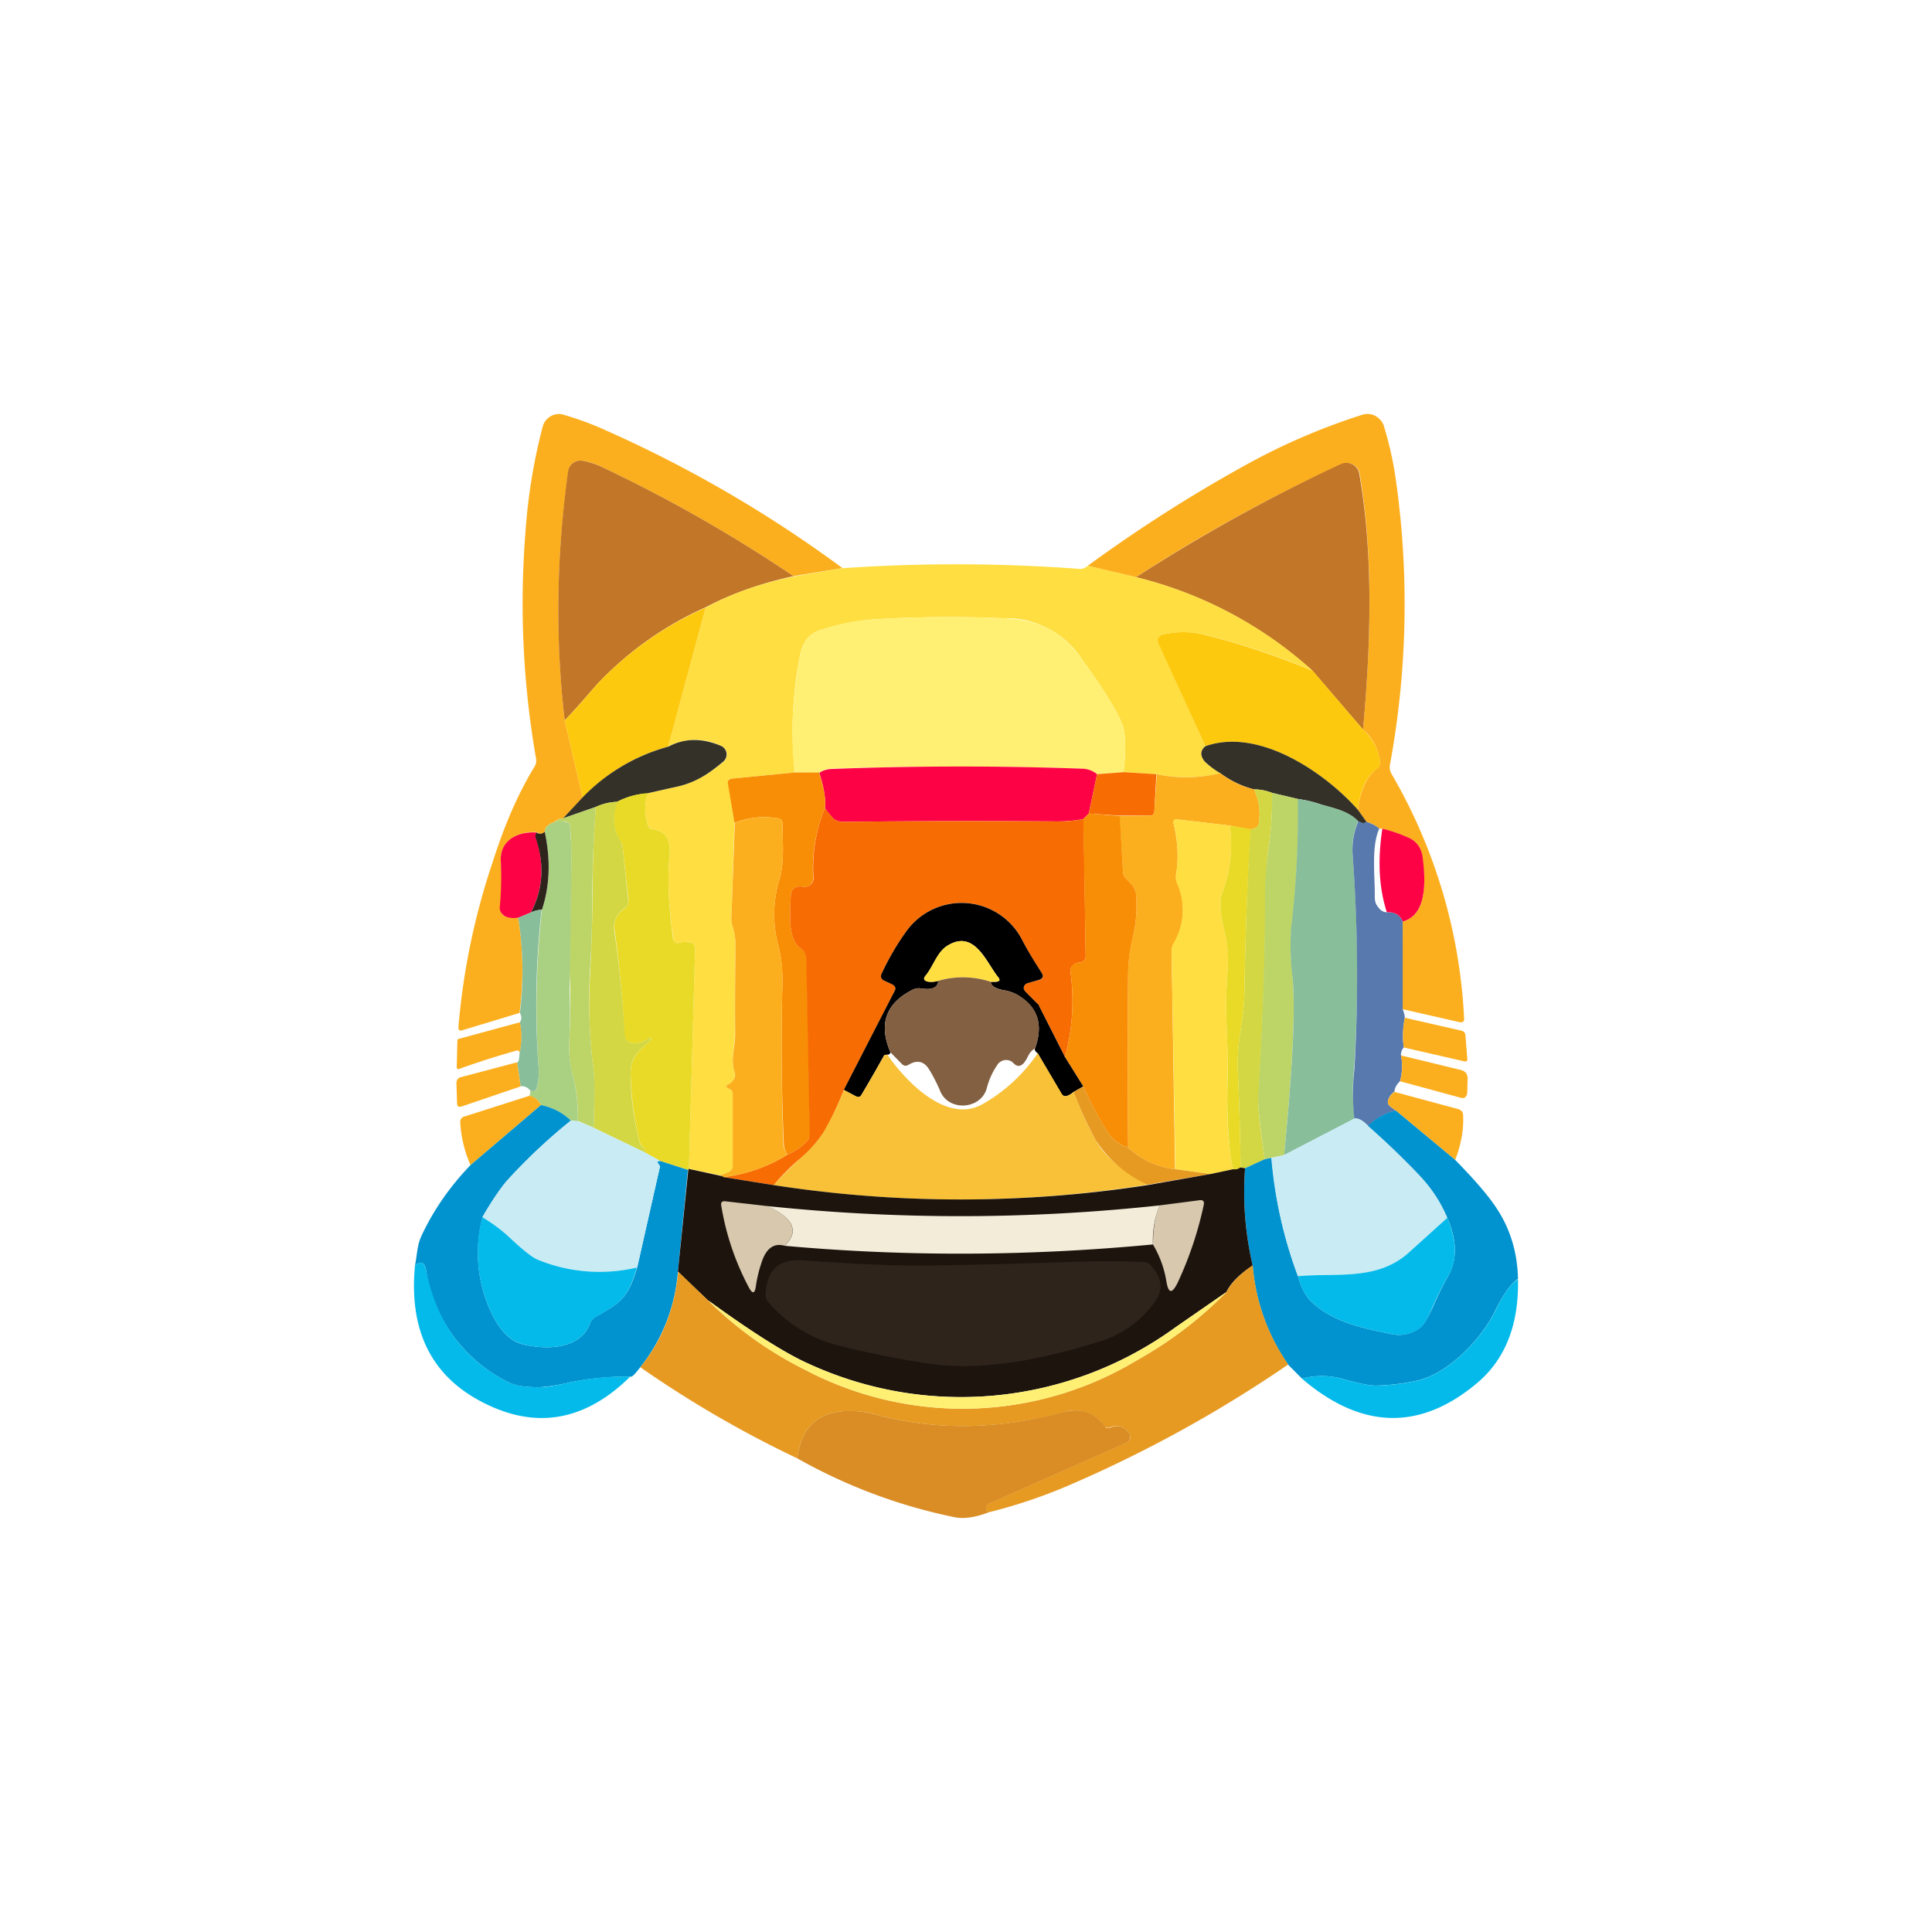 <svg height="200" viewBox="0 0 24 24" width="200" xmlns="http://www.w3.org/2000/svg"><g fill="none"><path d="m10.457 7.059-.6.098a18 18 0 0 0 -2.349-1.341.9.9 0 0 0 -.278-.094.15.15 0 0 0 -.112.03.15.15 0 0 0 -.056.098 12 12 0 0 0 -.047 3.099l.223.96-.244.257a.13.13 0 0 0 -.099.043c-.085.03-.128.068-.128.128q-.054.039-.095 0c-.235-.013-.462.103-.45.356q.022.31-.008.617l.021.043q.066.066.202.047.095.579.017 1.183l-.707.214q-.058.02-.052-.043a8.7 8.7 0 0 1 .429-2.057q.219-.687.514-1.17a.14.14 0 0 0 .022-.098 11.2 11.2 0 0 1 -.133-2.812q.046-.674.214-1.315a.21.21 0 0 1 .176-.157.2.2 0 0 1 .085.007c.172.051.34.111.51.188a15.6 15.6 0 0 1 2.949 1.714zm6.964 5.477.004-1.089q.349-.092.24-.814a.27.27 0 0 0 -.171-.227 2 2 0 0 0 -.322-.112h-.038a.4.4 0 0 0 -.159-.085l-.107-.15c.03-.245.112-.416.236-.51a.09.09 0 0 0 .038-.082.6.6 0 0 0 -.21-.403c.095-1.05.133-2.147-.042-3.18a.16.16 0 0 0 -.086-.115.16.16 0 0 0 -.146 0c-.904.415-1.757.887-2.546 1.401l-.6-.141q.977-.715 2.04-1.295a8 8 0 0 1 1.372-.582.21.21 0 0 1 .223.064.2.2 0 0 1 .043.073q.104.34.15.673a11 11 0 0 1 -.073 3.535.17.17 0 0 0 .021.12c.54.927.85 1.971.9 3.043q0 .045-.051.039z" fill="#fcaf1e"/><path d="m9.857 7.157c-.412.09-.772.219-1.089.386a4.2 4.2 0 0 0 -1.354.96q-.296.341-.399.446c-.12-1.02-.103-2.053.043-3.099a.156.156 0 0 1 .172-.128 1 1 0 0 1 .278.094 18 18 0 0 1 2.349 1.341m7.076 1.907-.626-.728a5.06 5.06 0 0 0 -2.194-1.166 21 21 0 0 1 2.545-1.406.163.163 0 0 1 .227.12c.18 1.029.142 2.13.047 3.18" fill="#c27627"/><path d="m13.517 7.029.596.141a5.06 5.06 0 0 1 2.194 1.162 9 9 0 0 0 -1.299-.438 1.14 1.14 0 0 0 -.561-.012.08.08 0 0 0 -.052.042.08.08 0 0 0 0 .065l.579 1.281q-.098.079-.009.189c.022.025.086.077.193.145a1.76 1.76 0 0 1 -.788.013l-.412-.025q.046-.437-.017-.596-.105-.26-.506-.814a1.12 1.12 0 0 0 -.968-.502 16 16 0 0 0 -1.603.013q-.335.025-.656.129-.23.064-.274.342a4.8 4.8 0 0 0 -.06 1.432l-.784.077c-.039 0-.052.026-.043.06l.077.489-.039 1.191a.3.3 0 0 0 .017.099q.034.115.035.222c-.009.395-.009.772-.009 1.123 0 .159-.056.309-.004.455a.14.14 0 0 1 -.013.102.16.16 0 0 1 -.073.06q-.02.007-.013.026c.005.013.013.017.022.022q.056.014.055.072v.888q0 .051-.051.077l-.103.043-.39-.082.077-2.734q0-.072-.077-.086c-.043 0-.081 0-.12.013q-.065.02-.073-.051-.091-.624-.047-1.029c.017-.193-.047-.304-.206-.33a.08.08 0 0 1 -.064-.056.62.62 0 0 1 0-.394l.326-.073c.257-.051.424-.163.613-.317a.116.116 0 0 0 -.03-.197.72.72 0 0 0 -.656.008l.467-1.727q.47-.257 1.089-.385l.6-.103a20.6 20.6 0 0 1 2.953.008q.03.002.055-.008z" fill="#ffde41"/><path d="m8.768 7.543-.467 1.731a2.3 2.3 0 0 0 -1.063.635l-.223-.96c.069-.069.202-.215.399-.446.383-.406.844-.73 1.354-.956z" fill="#fdc90e"/><path d="m13.958 9.592-.33.025a.32.32 0 0 0 -.188-.068 47 47 0 0 0 -3.12 0 .3.3 0 0 0 -.142.051l-.3-.004q-.091-.612.056-1.432c.03-.184.124-.3.274-.342.214-.073.429-.112.656-.129a16 16 0 0 1 1.603-.013c.433.017.715.154.968.502.266.368.438.642.506.814.043.107.047.304.017.6z" fill="#fff073"/><path d="m16.307 8.332.626.732c.128.12.197.258.21.403a.09.09 0 0 1 -.04.086q-.191.134-.235.506c-.411-.463-1.23-1.025-1.894-.789l-.584-1.28a.08.08 0 0 1 0-.065.08.08 0 0 1 .056-.042 1.1 1.1 0 0 1 .557.012c.428.108.857.253 1.303.438" fill="#fdc90e"/><path d="m8.048 9.857a.9.9 0 0 0 -.381.103.7.7 0 0 0 -.266.064l-.407.142.24-.257a2.33 2.33 0 0 1 1.071-.635c.202-.107.42-.107.652-.008a.116.116 0 0 1 .025.197c-.184.154-.35.266-.608.317l-.326.073zm8.82.202.107.15q-.031.033-.103-.005c-.128-.141-.347-.171-.484-.218a1.4 1.4 0 0 0 -.261-.06l-.326-.077a.6.6 0 0 0 -.223-.043 1.2 1.2 0 0 1 -.42-.202 1 1 0 0 1 -.193-.145q-.088-.11.009-.189c.664-.236 1.483.326 1.894.789" fill="#343228"/><path d="m13.628 9.617-.103.489-.068.068q-.154.031-.339.03-1.31-.01-2.623.005-.101.001-.145-.043a1 1 0 0 1 -.103-.129q.02-.154-.069-.437a.3.3 0 0 1 .142-.047 42 42 0 0 1 3.12-.004.3.3 0 0 1 .188.068" fill="#fe0246"/><path d="m9.874 9.596h.3q.094.288.073.441a2 2 0 0 0 -.146.87.11.11 0 0 1 -.073.107.1.1 0 0 1 -.047 0c-.103-.012-.154.026-.159.129-.004.184-.047.523.13.643a.15.15 0 0 1 .068.12l.043 2.181c0 .035-.013.06-.035.086a.7.7 0 0 1 -.248.171.3.3 0 0 1 -.043-.128 29 29 0 0 1 -.017-2.023c0-.154-.013-.304-.052-.446a1.5 1.5 0 0 1 .009-.805c.073-.232.043-.472.043-.712 0-.038-.022-.06-.056-.064a1 1 0 0 0 -.54.056l-.082-.489q-.007-.052.048-.06z" fill="#f88e05"/><path d="m13.958 9.592.407.025-.025.463c0 .034-.022.052-.052.052h-.381l-.382-.026.103-.489z" fill="#f76d04"/><path d="m15.158 9.604c.125.095.262.163.42.202a.7.7 0 0 1 .056.437c-.009.034-.043.051-.103.06l-.253-.047-.651-.077c-.043 0-.056.013-.047.055.051.215.064.429.03.63a.2.2 0 0 0 .013.103.82.82 0 0 1 -.043.755.2.2 0 0 0 -.026.094l.043 2.708a1 1 0 0 1 -.583-.27 121 121 0 0 1 0-2.16q.002-.238.056-.445.063-.246.043-.532c-.005-.09-.06-.137-.12-.197a.14.14 0 0 1 -.043-.094l-.043-.69.381-.004q.045 0 .052-.052l.03-.463c.257.056.523.052.788-.013" fill="#fcaf1e"/><path d="m15.578 9.806a.6.6 0 0 1 .223.043q.008.3-.03.595a5 5 0 0 0 -.051.592c0 .861-.035 1.723-.086 2.584-.013.107.017.369.077.78l-.244.112-.056-.009a36 36 0 0 0 -.034-1.191q-.008-.251.03-.489.051-.322.051-.484c.013-.686.034-1.363.073-2.036.06-.009.094-.026.103-.06a.73.73 0 0 0 -.056-.437" fill="#d3d743"/><path d="m8.048 9.857a.6.6 0 0 0 0 .39q.013.051.064.056c.16.026.223.137.206.33-.03.27-.013.613.043 1.029.009.042.034.064.077.051a.25.25 0 0 1 .124-.009q.072.008.073.086l-.077 2.73-.013.013-.343-.111-.188-.103a.08.08 0 0 0 -.026-.069.16.16 0 0 1 -.047-.086 3.8 3.8 0 0 1 -.107-.831c0-.21.111-.287.248-.407l.005-.009a.02.02 0 0 0 -.007-.018l-.006-.003-.013.004q-.149.095-.253.043a.09.09 0 0 1 -.051-.086q-.031-.646-.12-1.285c-.022-.133.021-.215.128-.292a.12.12 0 0 0 .043-.098l-.073-.656a.15.15 0 0 0 -.025-.069.53.53 0 0 1 -.043-.497.95.95 0 0 1 .381-.107z" fill="#e8da26"/><path d="m15.801 9.849.326.077q.009.811-.086 1.616-.024.19.017.625c.035.369 0 1.093-.107 2.182l-.159.034-.081.017q-.09-.618-.081-.78c.055-.857.085-1.723.085-2.584 0-.146.022-.343.056-.592q.038-.294.03-.595" fill="#bdd467"/><path d="m16.127 9.926c.085.013.171.03.257.06.141.043.356.077.488.214a.9.9 0 0 0 -.068.433q.102 1.324.017 2.649-.033.308.009.612l-.879.455c.107-1.089.142-1.813.107-2.186a3.4 3.4 0 0 1 -.021-.621 12 12 0 0 0 .085-1.616z" fill="#89be9b"/><path d="m7.671 9.96q-.104.278.043.497l.021.069.069.656a.1.1 0 0 1 -.043.098c-.103.077-.146.159-.129.292.065.437.103.865.13 1.285 0 .039.016.065.046.086q.104.052.253-.043h.021v.026c-.137.12-.252.197-.248.407 0 .283.038.557.107.836.004.03.021.06.043.081a.07.07 0 0 1 .03.069l-.639-.309.009-.416c0-.128-.004-.265-.022-.398a6.4 6.4 0 0 1 -.03-1.123q.025-.507.03-1.02c0-.339.013-.686.039-1.029a.7.7 0 0 1 .266-.064z" fill="#d3d743"/><path d="m7.401 10.024c-.026.343-.039.69-.043 1.029 0 .343-.008.686-.03 1.02q-.03.565.034 1.123.027.2.022.398l-.009.416-.197-.086a2 2 0 0 0 -.056-.54 1.4 1.4 0 0 1 -.051-.445q.027-.44.004-.879l.022-1.324c0-.176 0-.334-.017-.472 0-.034-.022-.055-.056-.06-.043 0-.086 0-.129.009a.13.13 0 0 1 .099-.047z" fill="#bdd467"/><path d="m10.243 10.037.107.129q.044.044.145.043 1.312-.015 2.623-.005.184.002.343-.03l.026 1.706a.077.077 0 0 1 -.073.077.12.12 0 0 0 -.086.035.09.09 0 0 0 -.03.077q.072.54-.068 1.063l-.322-.635a.1.1 0 0 0 -.017-.025l-.159-.159a.06.06 0 0 1 .03-.099l.138-.038q.083-.018.038-.094a4 4 0 0 1 -.248-.42.844.844 0 0 0 -1.436-.086c-.111.158-.214.33-.3.514q-.032.063.034.094l.095.043c.042.022.05.047.03.086l-.63 1.226a4 4 0 0 1 -.232.497 1.5 1.5 0 0 1 -.304.351 2.5 2.5 0 0 0 -.335.335l-.621-.099c.287-.039.549-.129.789-.279a.7.7 0 0 0 .248-.171.12.12 0 0 0 .03-.086l-.043-2.181a.15.15 0 0 0 -.064-.12c-.176-.12-.133-.459-.129-.643.005-.103.056-.141.155-.129a.106.106 0 0 0 .128-.107c-.019-.297.03-.594.142-.87z" fill="#f76d04"/><path d="m13.525 10.106.386.03.039.686c0 .042.017.072.043.098.06.06.115.107.12.197q.02.285-.043.532a2 2 0 0 0 -.056.445 121 121 0 0 0 0 2.16.45.45 0 0 1 -.257-.192 4.5 4.5 0 0 1 -.3-.566l-.227-.364a2.7 2.7 0 0 0 .068-1.063.09.09 0 0 1 .026-.077.12.12 0 0 1 .086-.035.077.077 0 0 0 .077-.077l-.03-1.706z" fill="#f88e05"/><path d="m9.78 14.344c-.24.15-.502.24-.789.279l-.043-.021.103-.043q.051-.026.051-.077v-.888q.001-.058-.055-.072-.014-.001-.022-.022c0-.013 0-.021.013-.026a.16.16 0 0 0 .073-.06.11.11 0 0 0 .013-.102c-.052-.146.008-.3.008-.455q-.004-.528.005-1.123a.8.8 0 0 0 -.035-.222.3.3 0 0 1 -.017-.099l.043-1.191a1 1 0 0 1 .536-.056c.034.004.056.026.056.064 0 .24.03.48-.043.712a1.5 1.5 0 0 0 -.009.805q.058.214.052.446-.026.978.012 2.027c0 .026.018.069.043.124z" fill="#fcaf1e"/><path d="m15.278 10.256c.039.296.005.574-.098.844-.035.086-.022.244.034.484.043.159.051.322.034.485a6 6 0 0 0 -.008.728q.016.342.008.716c-.008.253 0 .523.035.81a1 1 0 0 0 .038.201l-.283.06-.437-.06-.047-2.708a.2.2 0 0 1 .021-.094.8.8 0 0 0 .043-.755.2.2 0 0 1 -.008-.103 1.6 1.6 0 0 0 -.03-.63q-.015-.063.047-.055z" fill="#ffde41"/><path d="m6.895 10.209a.4.4 0 0 1 .129 0c.034 0 .056.021.056.055.012.138.021.296.017.472q-.006.77-.022 1.543a7 7 0 0 1 -.004.66c-.009.128.009.283.051.445.043.18.06.365.056.545l-.086-.009a.77.77 0 0 0 -.372-.193.22.22 0 0 0 -.142-.115.2.2 0 0 0 .009-.065c.043.017.073.005.081-.03a.8.8 0 0 0 .022-.257 11 11 0 0 1 .042-1.958c.1-.296.108-.618.035-.969 0-.056.043-.094.128-.124" fill="#aad182"/><path d="m16.873 10.2c.042.03.08.03.102.009q.102.033.159.085c-.103.223-.052.6-.056.845 0 .047.009.09.035.12q.05.075.115.073.147-.007.197.115v1.089c.013.038.026.073.026.107a1.1 1.1 0 0 0 -.013.369.13.13 0 0 0 -.034.098.7.7 0 0 1 -.013.322q-.066.063-.068.128a.2.2 0 0 0 -.078.103q-.017.052.03.086l.065.047a.7.7 0 0 0 -.343.193q-.095-.102-.172-.095a2.6 2.6 0 0 1 0-.612q.076-1.325-.021-2.649a.9.9 0 0 1 .069-.429z" fill="#5879ae"/><path d="m15.278 10.256.257.043a46 46 0 0 0 -.077 2.04q0 .162-.051.484a2.6 2.6 0 0 0 -.03.489q.027.592.034 1.191a.12.12 0 0 1 -.09.021 1 1 0 0 1 -.038-.201 6 6 0 0 1 -.035-.814c.009-.245 0-.485-.008-.716a6 6 0 0 1 .008-.724 1.4 1.4 0 0 0 -.034-.485q-.085-.36-.034-.484c.103-.27.137-.548.098-.844" fill="#e8da26"/><path d="m17.173 10.294q.146.034.325.112.144.065.172.227.102.722-.245.814-.05-.122-.197-.115c-.098-.3-.116-.643-.056-1.038m-10.5.048-.013.025a.06.06 0 0 0 0 .043q.16.501-.065.926l-.154.064c-.094.013-.163 0-.206-.051a.11.11 0 0 1 -.025-.086 4 4 0 0 0 .012-.57c-.012-.257.215-.369.45-.351" fill="#fe0246"/><path d="m6.668 10.342c.03.021.064.021.099-.009q.112.526-.035.969a.3.3 0 0 0 -.137.034c.15-.287.172-.592.06-.926a.06.06 0 0 1 0-.043z" fill="#2e241c"/><path d="m13.23 13.132.227.364-.12.068c-.073.06-.12.069-.15.026l-.296-.506q-.046-.032-.034-.06c.107-.3.034-.518-.223-.668a.5.5 0 0 0 -.171-.056q-.155-.032-.155-.103h.065q.07-.007.025-.06c-.146-.184-.291-.591-.621-.394-.137.081-.18.257-.279.377q-.047.052.022.073a.3.3 0 0 0 .137-.009c-.009.086-.077.116-.214.095a.17.17 0 0 0 -.1.013q-.507.251-.282.78-.006.03-.038.03-.02-.002-.04.008-.135.244-.278.484-.026.053-.077.022l-.146-.077.63-1.226c.022-.039.009-.064-.03-.086l-.094-.043q-.066-.03-.034-.094.13-.276.3-.514a.845.845 0 0 1 1.436.086c.077.15.162.287.248.42q.046.072-.043.094l-.133.038a.1.1 0 0 0 -.026.015.06.06 0 0 0 -.017.058.1.1 0 0 0 .014.026l.158.159q.012.006.017.025z" fill="#000"/><path d="m6.728 11.302a10.6 10.6 0 0 0 -.038 1.954.8.8 0 0 1 -.022.257c-.013.043-.038.051-.081.034q-.054-.064-.12-.051l-.043-.3c.017 0 .026-.034.03-.116a1 1 0 0 0 .004-.381c.026-.039.022-.077 0-.116a4.2 4.2 0 0 0 -.021-1.183l.158-.064a.3.3 0 0 1 .137-.034z" fill="#89be9b"/><path d="m12.308 12.197a1.1 1.1 0 0 0 -.651-.013.3.3 0 0 1 -.137.009q-.066-.02-.022-.073c.099-.12.142-.3.279-.377.33-.197.471.21.621.394q.045.054-.025.056z" fill="#ffde41"/><path d="m12.308 12.197c0 .047.052.086.159.103a.6.6 0 0 1 .171.056c.257.15.326.373.219.668-.086.052-.082.116-.142.185q-.064.066-.128-.005a.125.125 0 0 0 -.155-.017.1.1 0 0 0 -.038.035.9.9 0 0 0 -.137.3c-.073.257-.463.291-.575.038a2 2 0 0 0 -.137-.27q-.096-.16-.257-.064-.046.03-.085-.009l-.142-.145q-.225-.529.283-.78a.17.17 0 0 1 .099-.013c.137.021.205-.013.214-.095.213-.062.44-.057.651.013" fill="#836042"/><path d="m17.451 12.643.699.159c.034.008.055.03.055.068l.022.279q.007.046-.043.034l-.746-.171a1.1 1.1 0 0 1 .013-.369m-10.993.056a.9.9 0 0 1 -.004.381q-.007-.037-.034-.03a10 10 0 0 0 -.712.227c-.026.009-.034 0-.034-.021l.008-.33q.001-.02.022-.022z" fill="#fcaf1e"/><path d="m11.023 13.102c.214.312.728.865 1.178.617.276-.156.512-.373.69-.635l.3.506q.038.064.146-.026c.081.21.171.412.278.605q.161.29.643.548a15 15 0 0 1 -4.646.005c.1-.116.215-.228.335-.335.137-.124.24-.24.3-.351q.14-.245.236-.497l.145.077c.034.017.06.013.077-.022q.143-.24.279-.484a.1.1 0 0 1 .043-.008z" fill="#f8c137"/><path d="m17.4 13.11.741.18c.064.013.094.056.09.12l-.004.159c-.005.06-.035.085-.095.064l-.74-.201a.7.7 0 0 0 .012-.322zm-10.976.09.043.296-.729.248c-.043.013-.06 0-.06-.042l-.008-.245q0-.064.06-.077l.694-.184z" fill="#fcaf1e"/><path d="m13.457 13.496c.085.193.188.381.3.566a.45.45 0 0 0 .257.192 1 1 0 0 0 .587.27l.437.06-.784.133a1.53 1.53 0 0 1 -.639-.548 5 5 0 0 1 -.278-.605z" fill="#e69a22"/><path d="m17.323 13.564.797.215c.034.013.055.034.055.073q.015.262-.098.557l-.737-.613-.065-.047q-.047-.034-.03-.086a.2.2 0 0 1 .078-.099m-10.745.048q.09.019.142.115l-.875.746a1.5 1.5 0 0 1 -.128-.536c0-.034.021-.06.055-.068z" fill="#fcaf1e"/><path d="m6.72 13.727q.218.046.372.193a7 7 0 0 0 -.797.75 3 3 0 0 0 -.3.45 1.73 1.73 0 0 0 .099 1.166q.16.359.411.416c.27.064.699.068.823-.258a.15.15 0 0 1 .064-.081c.288-.171.399-.201.523-.617l.279-1.234a.05.05 0 0 0 -.013-.052c-.021-.026-.017-.038.021-.038l.343.111-.124 1.264a2.16 2.16 0 0 1 -.467 1.187c-.069.09-.107.129-.124.116q-.387-.002-.755.073a2.3 2.3 0 0 1 -.373.06c-.171 0-.3-.017-.381-.06a1.87 1.87 0 0 1 -1.029-1.397q-.027-.147-.137-.056c.026-.124.026-.248.077-.36q.223-.482.613-.887zm10.62.069.737.613q.366.373.514.6.255.384.266.878c-.095.065-.184.197-.279.386-.15.326-.574.793-.981.879a2.6 2.6 0 0 1 -.515.06c-.068 0-.205-.026-.415-.086a.96.96 0 0 0 -.493 0l-.171-.172a2.5 2.5 0 0 1 -.442-1.234 4 4 0 0 1 -.094-1.208l.244-.112.086-.017q.065.783.33 1.47a.7.7 0 0 0 .137.291c.274.279.651.352 1.024.429a.43.43 0 0 0 .343-.073c.052-.034.107-.128.171-.27a4 4 0 0 1 .185-.373c.116-.205.116-.445-.009-.728a1.7 1.7 0 0 0 -.386-.566 9 9 0 0 0 -.6-.574.7.7 0 0 1 .343-.193z" fill="#0193cf"/><path d="m16.825 13.894q.077-.007.172.095.31.274.6.574.258.27.381.566l-.484.437c-.394.347-.892.244-1.372.287a5.6 5.6 0 0 1 -.33-1.47l.159-.034zm-9.733.026.086.009.197.081.643.309.184.103c-.038 0-.042.012-.02.042q.018.016.012.043l-.279 1.239c-.414.098-.85.062-1.243-.103a1.7 1.7 0 0 1 -.338-.261 1.8 1.8 0 0 0 -.343-.262c.129-.214.227-.364.304-.45q.37-.406.797-.75" fill="#c9ebf4"/><path d="m15.411 14.503.056.009q-.046.603.094 1.208c-.159.107-.27.214-.326.33l-.638.442a4.53 4.53 0 0 1 -4.569.441c-.257-.116-.673-.373-1.234-.78l-.373-.356.129-1.264.004-.013.394.086a.1.1 0 0 1 .043.017l.621.099a15.2 15.2 0 0 0 4.642 0l.784-.138.283-.06q.046.009.086-.021z" fill="#1d140e"/><path d="m14.323 15.459c0-.189.025-.347.08-.485l.494-.064q.072-.011.056.06a4.5 4.5 0 0 1 -.326.969c-.069.137-.112.128-.137-.017a1.3 1.3 0 0 0 -.168-.463m-4.783-.476q.48.224.21.493c-.133-.039-.232.03-.288.206a1.6 1.6 0 0 0 -.072.3q-.02.135-.086.012a3.3 3.3 0 0 1 -.343-1.015q-.013-.063.051-.056z" fill="#d7c8ae"/><path d="m9.54 14.983a23 23 0 0 0 4.864-.009 1.2 1.2 0 0 0 -.082.485c-1.53.145-3.055.154-4.572.017.18-.18.111-.343-.215-.493z" fill="#f3ecd9"/><path d="m5.991 15.12q.194.116.343.257c.154.146.266.232.334.266.393.165.828.2 1.243.103-.12.416-.231.446-.514.617a.15.15 0 0 0 -.069.081c-.124.326-.553.322-.823.258-.171-.043-.304-.176-.411-.416a1.74 1.74 0 0 1 -.103-1.166m11.987.009c.12.283.129.523.009.728-.086.15-.146.275-.189.373q-.09.219-.163.27a.43.43 0 0 1 -.347.073c-.373-.077-.75-.15-1.024-.429a.66.66 0 0 1 -.137-.291c.476-.043.973.06 1.367-.287z" fill="#04baea"/><path d="m13.29 15.677c.313-.013.617-.013.921 0 .034 0 .06.017.086.043.115.129.171.279.055.442a1.3 1.3 0 0 1 -.698.505c-.669.206-1.436.377-2.13.27a11 11 0 0 1 -1.071-.214 1.68 1.68 0 0 1 -.913-.553.13.13 0 0 1 -.03-.086q.02-.455.445-.428c.532.034 1.072.073 1.616.064.591-.008 1.166-.026 1.719-.043" fill="#2e241c"/><path d="m7.83 17.1q-.809.798-1.753.36-1.043-.48-.922-1.74.11-.091.137.056c.13.656.472 1.118 1.029 1.397.086.043.214.06.381.06q.123 0 .373-.06.373-.08.755-.073" fill="#04baea"/><path d="m15.561 15.72c.039.45.184.857.442 1.23a16 16 0 0 1 -2.692 1.487 6.5 6.5 0 0 1 -1.003.343c-.043.004-.06-.013-.064-.051 0-.009 0-.022.008-.03l.022-.017 1.714-.759a.09.09 0 0 0 .052-.06.1.1 0 0 0 -.022-.073q-.102-.114-.236-.056a.05.05 0 0 1 -.034 0 .05.05 0 0 1 -.03-.017.44.44 0 0 0 -.514-.171c-.806.214-1.586.227-2.323.026a1.2 1.2 0 0 0 -.463-.035q-.45.064-.514.579a13.6 13.6 0 0 1 -1.95-1.132q.406-.5.471-1.187l.369.356a4.7 4.7 0 0 0 1.213.866 4.2 4.2 0 0 0 4.114-.12q.631-.354 1.114-.849c.056-.111.168-.223.326-.33" fill="#e69a22"/><path d="m18.857 15.887q.019.855-.514 1.299-1.062.886-2.17-.06a.96.96 0 0 1 .494 0c.21.06.347.086.42.086q.25-.002.514-.06c.403-.086.827-.553.977-.875.095-.193.184-.325.279-.385z" fill="#04baea"/><path d="m15.235 16.05q-.483.495-1.114.849a4.2 4.2 0 0 1 -4.114.12 4.6 4.6 0 0 1 -1.209-.866c.557.407.969.664 1.23.78a4.53 4.53 0 0 0 4.569-.441z" fill="#fff073"/><path d="m12.308 18.776c-.18.073-.325.094-.441.073a6.7 6.7 0 0 1 -1.963-.733q.064-.515.514-.579.219-.03.463.035c.742.201 1.517.188 2.327-.03q.321-.086.515.175c0 .009.012.017.025.022h.035q.136-.064.235.051a.085.085 0 0 1 .004.108.1.1 0 0 1 -.03.025l-1.714.759a.05.05 0 0 0 -.03.047c0 .043.022.055.06.047" fill="#d98d24"/></g></svg>